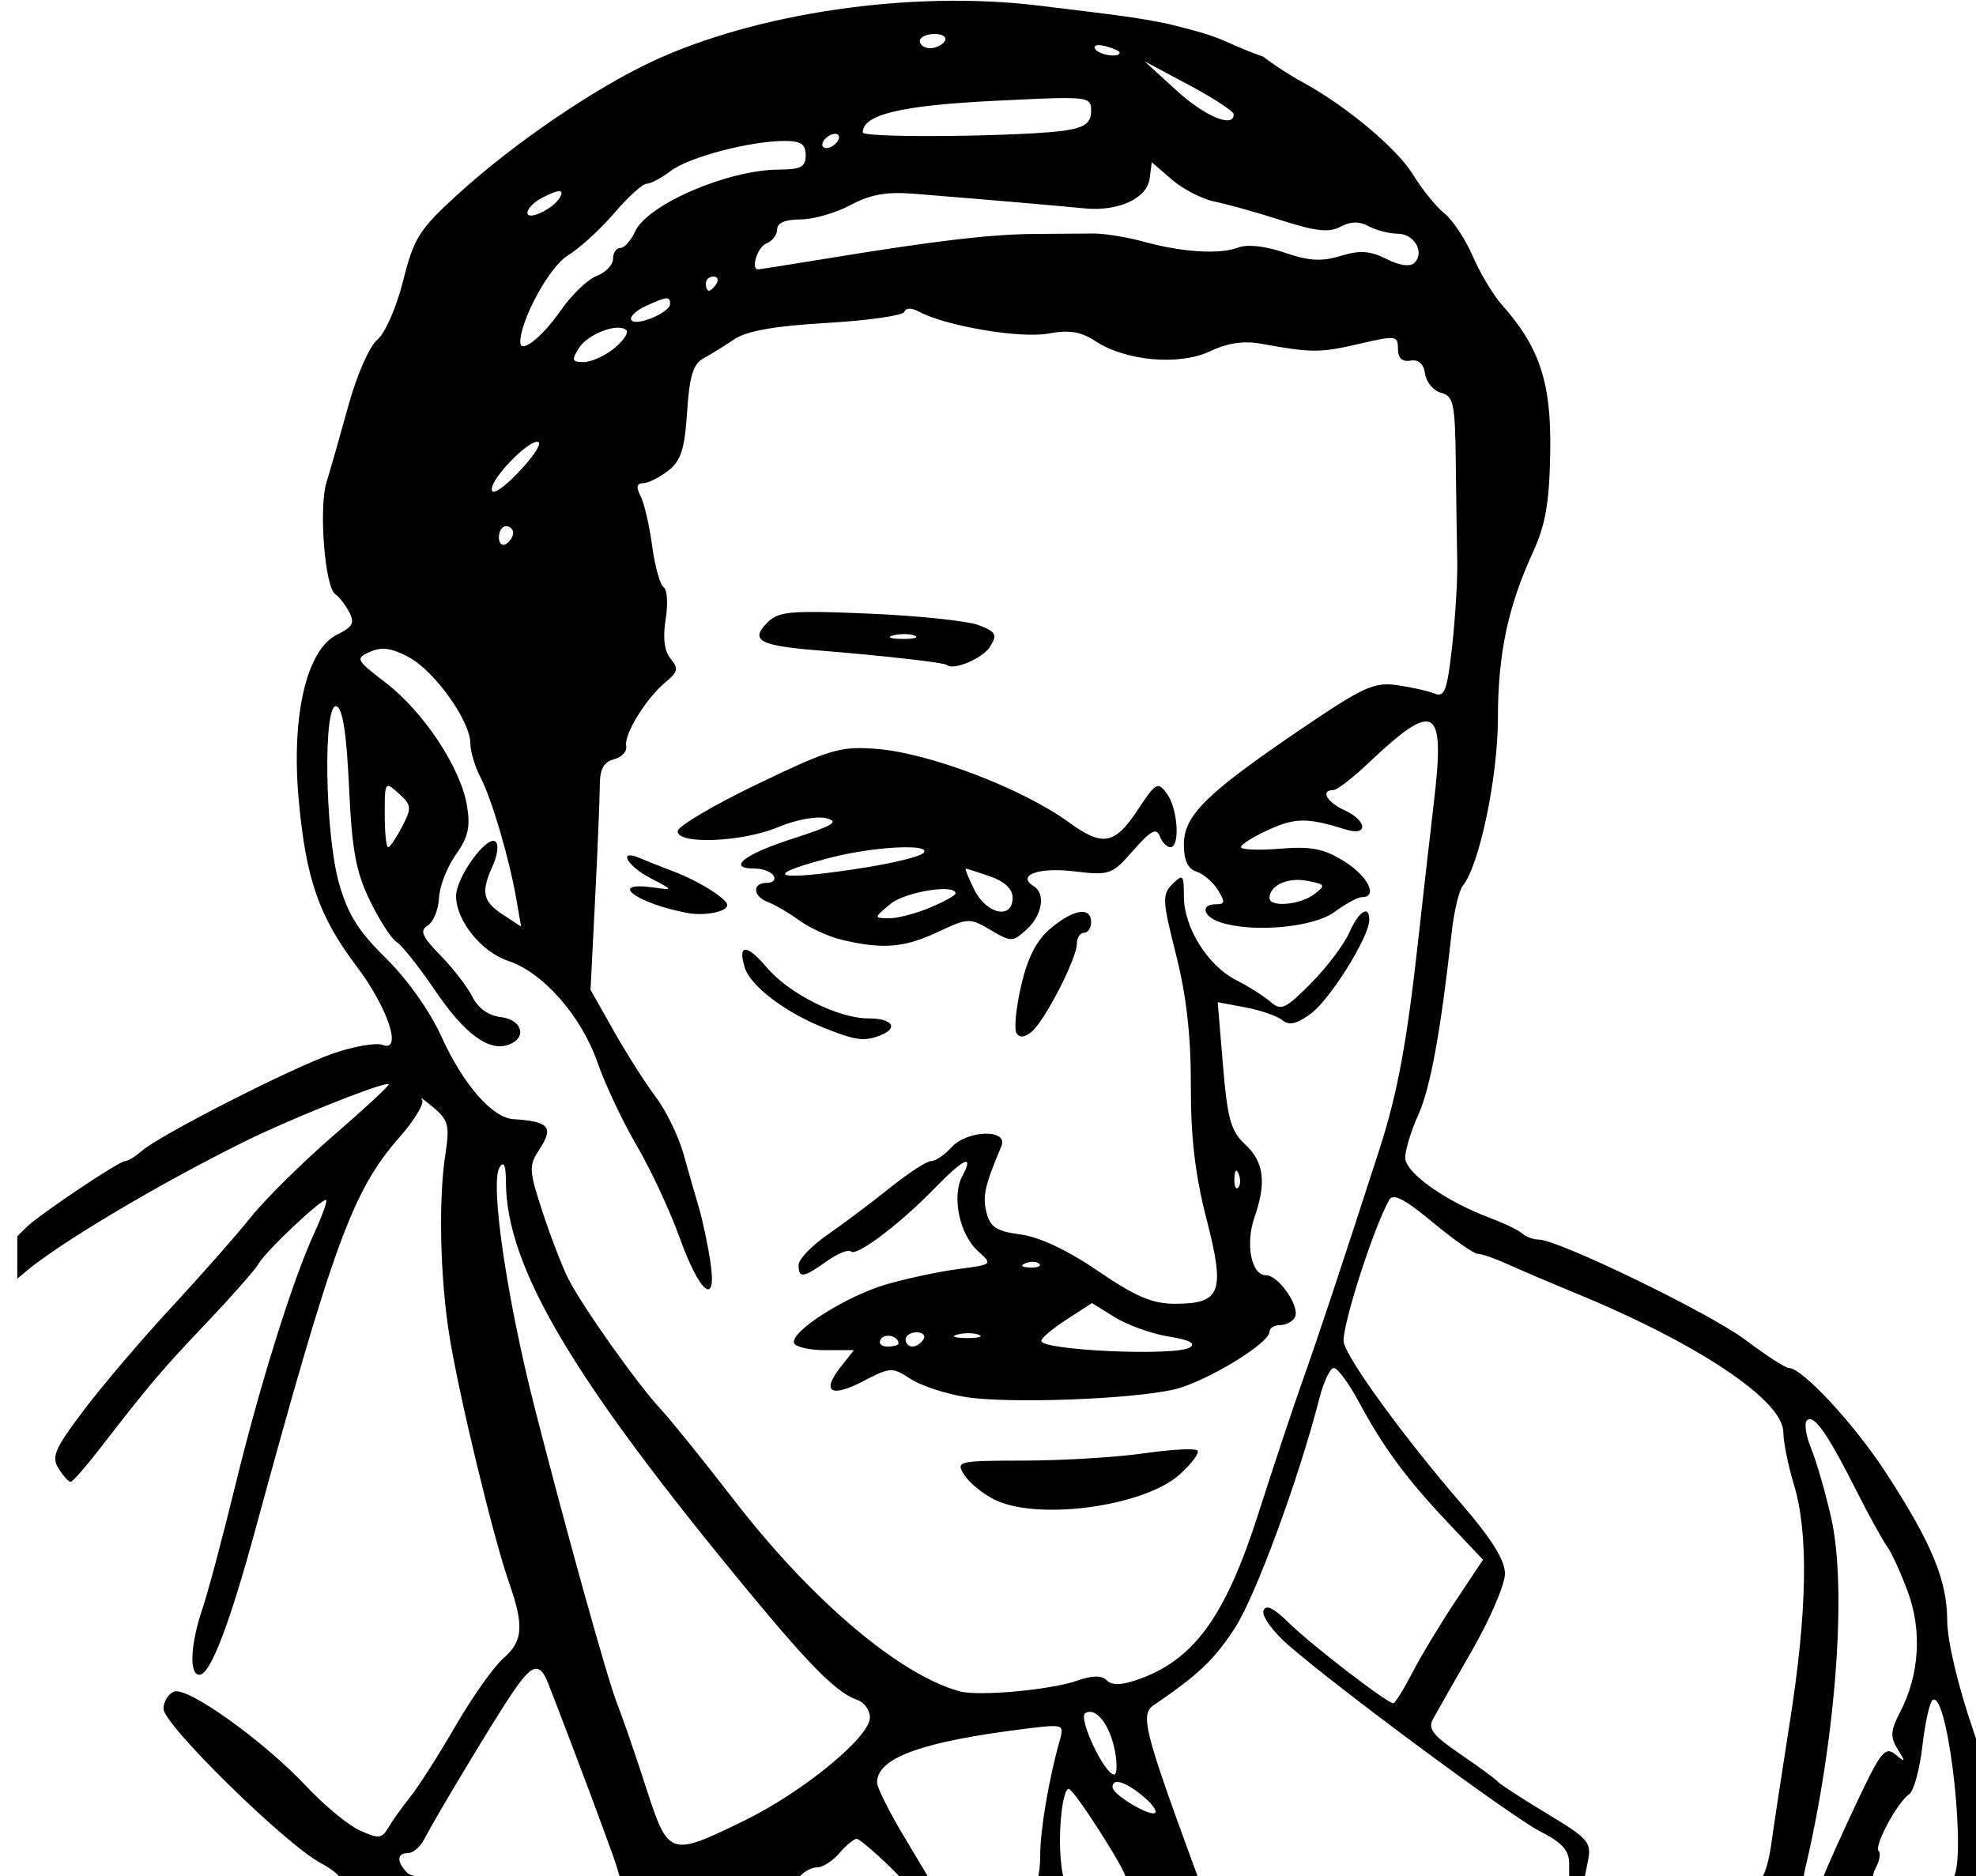<?xml version="1.0" encoding="UTF-8" standalone="no"?>
<svg
   xmlns:dc="http://purl.org/dc/elements/1.1/"
   xmlns:cc="http://creativecommons.org/ns#"
   xmlns:rdf="http://www.w3.org/1999/02/22-rdf-syntax-ns#"
   xmlns:svg="http://www.w3.org/2000/svg"
   xmlns="http://www.w3.org/2000/svg"
   xmlns:sodipodi="http://sodipodi.sourceforge.net/DTD/sodipodi-0.dtd"
   xmlns:inkscape="http://www.inkscape.org/namespaces/inkscape"
   sodipodi:docname="Man in thin moustache.svg"
   inkscape:version="1.0 (4035a4fb49, 2020-05-01)"
   id="svg2223"
   version="1.1"
   viewBox="0 0 73.386 69.693"
   height="69.693mm"
   width="73.386mm">
  <title
     id="title2269">Man in thin moustache</title>
  <defs
     id="defs2217" />
  <sodipodi:namedview
     inkscape:window-maximized="1"
     inkscape:window-y="-9"
     inkscape:window-x="-9"
     inkscape:window-height="1001"
     inkscape:window-width="1920"
     fit-margin-bottom="0"
     fit-margin-right="0"
     fit-margin-left="0"
     fit-margin-top="0"
     inkscape:snap-global="false"
     showgrid="false"
     inkscape:document-rotation="0"
     inkscape:current-layer="layer1"
     inkscape:document-units="mm"
     inkscape:cy="120.85087"
     inkscape:cx="181.89735"
     inkscape:zoom="2.3975426"
     inkscape:pageshadow="2"
     inkscape:pageopacity="0.0"
     borderopacity="1.0"
     bordercolor="#666666"
     pagecolor="#ffffff"
     id="base" />
  <g
     transform="translate(-407.725,-17.876)"
     id="layer1"
     inkscape:groupmode="layer"
     inkscape:label="Lager 1">
    <path
       sodipodi:nodetypes="sssssssscssssssssccccsssssssssssssssssssssssssssssssssssccsssssscccsssscccsssscccsssccsssssscccssssssscccssssssssssssssssssscccssssssssssssccssssssscccscsssssscsssssssssssccsssssscssscscccssssssssssssccssssssscssscssssssssssssccssssssssccsssssssssssssssssssscsssssssssssssssssssssssssssssssssssssssssssssssssssssssssssscscccsscssssssssccscsssssssscsssssssssscsssscssssssssssssssssssssssssssssssssssssssssssssssssssssssssssssssssssssssssscssssssssssssssssssssccsssssssssscccssscsssssssssssssssssssssssssssssssssscsssssssssscssssssssccsssscssssssssssssssssssssssssscssssssssssssssss"
       transform="scale(0.265)"
       d="m 1702.232,70.787 c -4.092,-0.822 -5.976,-1.087 -18.232,-2.564 -17.734,-2.138 -39.416,1.02 -54.065,7.875 -8.125,3.802 -19.402,11.504 -27.055,18.475 -5.56,5.065 -6.274,6.184 -7.793,12.232 -0.941,3.744 -2.529,7.369 -3.629,8.283 -1.092,0.908 -2.866,4.939 -4.019,9.127 -1.136,4.125 -2.527,8.994 -3.092,10.82 -1.117,3.609 -0.229,14.825 1.246,15.736 0.492,0.305 1.351,1.403 1.906,2.441 0.833,1.557 0.541,2.118 -1.664,3.195 -4.287,2.095 -6.455,11.401 -5.389,23.135 1.009,11.109 2.837,16.378 8.098,23.346 4.422,5.857 6.493,12.13 3.645,11.037 -0.895,-0.344 -4.004,0.196 -6.908,1.199 -5.777,1.996 -24.335,11.456 -26.859,13.691 -0.868,0.769 -1.905,1.398 -2.305,1.398 -0.836,0 -11.73,7.293 -13.764,9.215 v 0 c -0.515,0.486 -0.938,0.934 -1.346,1.338 v 5.932 l 1.221,-1.023 c 4.826,-4.046 18.494,-12.177 30.432,-18.104 6.335,-3.145 18.316,-7.954 20.172,-8.146 0.124,-0.013 0.201,-0.005 0.23,0.025 0.14,0.145 -3.313,3.35 -7.676,7.123 -4.362,3.773 -9.602,8.948 -11.643,11.5 -2.041,2.551 -7.048,8.237 -11.127,12.633 -4.079,4.396 -9.577,10.848 -12.219,14.338 -4.138,5.466 -4.638,6.611 -3.609,8.258 0.657,1.052 1.423,1.894 1.703,1.873 0.28,-0.021 2.085,-2.072 4.01,-4.559 7.16,-9.248 8.646,-11.001 15,-17.697 3.575,-3.768 6.866,-7.502 7.312,-8.299 0.997,-1.781 9.055,-9.373 9.488,-8.939 0.172,0.172 -0.589,2.274 -1.691,4.672 -3.049,6.629 -7.636,21.316 -11.105,35.557 -1.716,7.042 -3.769,14.733 -4.562,17.09 -1.689,5.02 -1.874,9.215 -0.406,9.215 1.517,0 4.176,-6.917 7.877,-20.5 10.905,-40.022 13.624,-47.42 20.164,-54.85 2.122,-2.411 3.535,-4.776 3.141,-5.256 -0.394,-0.48 0.341,0.021 1.635,1.113 2.07,1.748 2.269,2.525 1.654,6.488 -0.992,6.396 -0.752,17.337 0.56,25.504 1.352,8.415 6.141,28.247 8.33,34.5 2.161,6.173 2.003,8.293 -0.799,10.729 -1.321,1.149 -4.319,5.392 -6.66,9.43 -2.342,4.038 -5.198,8.518 -6.348,9.957 -1.149,1.439 -2.543,3.392 -3.098,4.34 -0.89,1.522 -1.352,1.566 -3.967,0.383 -1.628,-0.736 -4.999,-3.518 -7.492,-6.182 -5.935,-6.342 -16.65,-14.018 -18.551,-13.289 -0.815,0.313 -1.482,1.4 -1.482,2.416 0,2.208 17.018,18.916 22.002,21.602 1.924,1.037 3.048,2.046 2.498,2.242 -0.118,0.042 -0.701,0.085 -1.475,0.127 h 16.352 c -3.016,-0.195 -4.728,-0.507 -5.176,-0.955 -1.558,-1.558 -1.53,-2.799 0.062,-2.799 0.695,0 1.707,-0.853 2.25,-1.895 1.766,-3.386 9.657,-16.509 12.24,-20.355 1.636,-2.436 2.68,-3.598 3.498,-3.59 0.636,0.006 1.136,0.72 1.672,2.09 3.296,8.425 8.984,23.628 9.541,25.5 l 0.596,2.004 h 24.949 c -0.036,-0.14 0.033,-0.306 0.197,-0.504 0.571,-0.688 1.663,-1.25 2.426,-1.25 0.763,0 2.158,-0.9 3.1,-2 0.942,-1.1 2.027,-2 2.412,-2 0.555,0 5.418,4.472 6.379,5.754 h 3.889 l -3.662,-6.121 c -2.062,-3.448 -3.75,-6.834 -3.75,-7.523 0,-3.468 6.274,-5.735 20.881,-7.547 1.974,-0.245 3.221,-0.393 3.977,-0.363 1.259,0.049 1.15,0.591 0.75,1.998 -1.507,5.31 -2.742,12.548 -2.738,16.031 0,1.495 -0.162,2.839 -0.396,3.525 h 3.793 c -0.231,-0.481 -0.335,-1.217 -0.469,-2.363 -0.477,-4.084 0.171,-10.391 1.066,-10.391 0.736,0 8.435,12.064 7.953,12.463 -0.076,0.063 -0.548,0.17 -1.197,0.291 h 11.486 l -1.1,-3.004 c -6.508,-17.782 -7.104,-20.209 -5.275,-21.453 6.275,-4.271 8.467,-6.346 11.361,-10.752 2.917,-4.44 9.005,-20.96 11.9,-32.295 0.597,-2.337 1.51,-4.25 2.029,-4.25 0.519,0 2.095,2.138 3.5,4.75 3.449,6.411 6.657,10.76 12.498,16.941 l 4.906,5.191 -3.863,5.809 c -2.124,3.195 -4.852,7.721 -6.062,10.059 -1.211,2.338 -2.401,4.25 -2.644,4.25 -0.858,0 -11.38,-8.091 -14.543,-11.184 -2.265,-2.214 -3.34,-2.736 -3.66,-1.775 -0.249,0.748 1.302,2.893 3.447,4.766 7.052,6.158 31.306,24.103 35.395,26.189 3.048,1.555 4.006,2.637 4.006,4.523 v 2.234 h 2.098 l 0.535,-2.666 c 0.52,-2.601 0.061,-3.126 -5.785,-6.645 -3.492,-2.102 -6.573,-4.104 -6.848,-4.449 -0.275,-0.345 -2.642,-2.083 -5.258,-3.863 -3.841,-2.613 -4.577,-3.563 -3.822,-4.934 0.514,-0.933 2.993,-5.287 5.508,-9.674 2.515,-4.387 4.572,-9.199 4.572,-10.693 0,-1.888 -1.871,-4.883 -6.127,-9.816 -7.936,-9.198 -15.797,-19.968 -16.459,-22.549 -0.443,-1.727 4.069,-15.932 6.363,-20.031 0.135,-0.24 0.337,-0.37 0.625,-0.377 0.865,-0.019 2.507,1.059 5.451,3.504 2.939,2.441 5.794,4.439 6.344,4.439 0.55,0 2.419,0.647 4.152,1.438 1.733,0.791 6.075,2.643 9.65,4.115 17.092,7.04 28.993,15.011 29.012,19.434 0.01,1.382 0.681,4.722 1.5,7.422 2.043,6.735 1.855,17.671 -0.568,33.092 -1.123,7.15 -2.304,14.921 -2.625,17.271 -0.321,2.35 -0.971,4.513 -1.445,4.807 -0.101,0.062 -0.269,0.12 -0.465,0.176 h 6.49 c -0.035,-0.354 -0.012,-0.77 0.104,-1.254 4.373,-18.376 5.965,-39.606 3.715,-49.5 -0.813,-3.575 -2.074,-7.946 -2.803,-9.713 -0.728,-1.767 -1.003,-3.532 -0.609,-3.926 0.118,-0.118 0.254,-0.18 0.404,-0.182 1.055,-0.01 2.956,2.917 6.439,9.82 1.804,3.575 3.782,7.175 4.396,8 0.614,0.825 1.923,3.683 2.908,6.352 2.022,5.478 1.635,11.645 -1.059,16.854 -1.366,2.642 -1.427,3.514 -0.357,5.232 1.151,1.848 1.116,1.924 -0.328,0.73 -1.427,-1.179 -2.06,-0.377 -5.529,7 -2.155,4.583 -4.188,9.12 -4.518,10.082 -0.063,0.183 -0.132,0.35 -0.205,0.504 h 7.061 c -0.01,-0.48 0.148,-1.128 0.482,-1.754 0.511,-0.955 0.676,-1.992 0.367,-2.301 -0.682,-0.682 2.672,-6.902 4.283,-7.943 0.633,-0.409 1.466,-3.448 1.85,-6.752 0.384,-3.304 1.035,-6.218 1.447,-6.473 0.068,-0.042 0.136,-0.057 0.205,-0.051 2.135,0.205 4.613,23.078 2.586,25.111 -0.055,0.055 -0.145,0.109 -0.254,0.162 h 5.871 l 0.424,-5.094 c 0.355,-4.285 -0.271,-7.425 -3.168,-15.904 -2.158,-6.316 -3.621,-12.516 -3.633,-15.412 -0.025,-5.633 -2.185,-10.819 -8.629,-20.723 -4.408,-6.774 -11.687,-14.621 -13.562,-14.621 -0.48,0 -3.216,-1.769 -6.08,-3.93 -4.963,-3.745 -26.242,-14.07 -28.998,-14.07 -0.719,0 -1.735,-0.378 -2.258,-0.84 -0.522,-0.462 -2.526,-1.43 -4.451,-2.152 -6.374,-2.391 -11.999,-6.386 -11.977,-8.508 0.011,-1.1 0.839,-3.8 1.838,-6 1.676,-3.69 3.146,-11.719 4.664,-25.477 0.332,-3.011 1.044,-6.005 1.582,-6.654 2.293,-2.762 4.893,-15.152 4.904,-23.367 0.013,-9.15 1.381,-15.638 4.938,-23.412 1.746,-3.817 2.28,-6.932 2.398,-14 0.162,-9.679 -1.473,-14.662 -6.754,-20.59 -1.225,-1.375 -3.069,-4.447 -4.096,-6.824 -1.027,-2.377 -2.811,-5.077 -3.965,-6 -1.154,-0.923 -3.147,-3.387 -4.43,-5.479 -2.259,-3.685 -9.46,-9.689 -15.604,-13.012 -1.65,-0.892 -4.061,-2.464 -5.359,-3.492 -6.339,-2.256 -4.476,-2.45 -13.408,-4.621 z m -32.674,1.428 c 1.133,0 1.781,0.45 1.441,1 -0.34,0.55 -1.266,1 -2.059,1 -0.793,0 -1.441,-0.45 -1.441,-1 0,-0.55 0.926,-1 2.059,-1 z m 23.207,1.578 c 0.211,0.017 0.457,0.059 0.732,0.131 1.101,0.288 2.002,0.695 2.002,0.906 0,0.789 -2.903,0.347 -3.441,-0.523 -0.231,-0.374 0.075,-0.563 0.707,-0.514 z m 6.234,2.264 6.234,3.328 c 3.428,1.831 6.24,3.668 6.248,4.08 0.045,2.013 -4.03,0.321 -8.021,-3.33 z m -10.947,5.146 c 3.363,0.023 3.447,0.518 3.447,1.814 0,1.594 -0.791,2.243 -3.25,2.672 -5.168,0.9 -28.75,1.173 -28.75,0.332 0,-2.493 5.281,-3.77 18.268,-4.422 5.068,-0.254 8.267,-0.41 10.285,-0.396 z m -32.435,5.012 c 0.55,0 0.723,0.45 0.383,1 -0.34,0.55 -1.067,1 -1.617,1 -0.55,0 -0.723,-0.45 -0.383,-1 0.34,-0.55 1.067,-1 1.617,-1 z m -7.041,1 c 2.257,0 2.924,0.456 2.924,2 0,1.642 -0.671,2.002 -3.75,2.014 -7.144,0.028 -18.426,4.882 -20.152,8.672 -0.58,1.272 -1.514,2.314 -2.076,2.314 -0.562,0 -1.022,0.685 -1.022,1.523 0,0.839 -1.032,1.917 -2.293,2.396 -1.261,0.479 -3.548,2.684 -5.084,4.9 -2.575,3.715 -5.625,6.102 -5.623,4.398 0,-3.113 4.094,-10.598 6.637,-12.145 1.642,-0.999 4.576,-3.674 6.519,-5.945 1.944,-2.271 3.994,-4.129 4.555,-4.129 0.561,0 2.093,-0.816 3.404,-1.812 2.545,-1.934 11.136,-4.188 15.961,-4.188 z m 51.424,2.982 2.834,2.447 c 1.559,1.346 4.259,2.731 6,3.078 1.741,0.347 5.955,1.528 9.363,2.625 4.798,1.544 6.66,1.745 8.25,0.895 1.433,-0.767 2.636,-0.785 3.986,-0.062 1.064,0.569 2.878,1.035 4.031,1.035 2.329,0 3.829,2.605 2.352,4.082 -0.598,0.598 -2.047,0.399 -3.924,-0.537 -2.325,-1.16 -3.737,-1.254 -6.436,-0.43 -2.67,0.816 -4.453,0.712 -7.834,-0.457 -2.693,-0.931 -5.194,-1.205 -6.5,-0.715 -2.643,0.992 -7.836,0.666 -13.307,-0.836 -2.301,-0.632 -5.451,-1.144 -7,-1.133 -1.549,0.009 -5.291,0.036 -8.316,0.062 -6.139,0.051 -13.719,0.944 -28.412,3.344 -5.452,0.891 -10.064,1.619 -10.25,1.619 -1.091,0 -0.082,-3.161 1.162,-3.639 0.825,-0.317 1.5,-1.203 1.5,-1.969 0,-0.906 1.142,-1.393 3.266,-1.393 1.796,0 4.948,-0.904 7.008,-2.008 2.813,-1.508 5.049,-1.9 8.986,-1.582 10.214,0.825 20.286,1.689 23.74,2.037 4.782,0.481 8.841,-1.363 9.205,-4.182 z m -83.07,4.062 c 0.436,-0.007 0.469,0.31 0.074,0.949 -0.993,1.606 -4.504,3.225 -4.504,2.076 0,-0.55 0.87,-1.466 1.934,-2.035 1.219,-0.652 2.06,-0.983 2.496,-0.99 z m 21.629,11.955 c 0.582,0 0.781,0.45 0.441,1 -0.34,0.55 -0.816,1 -1.059,1 -0.242,0 -0.441,-0.45 -0.441,-1 0,-0.55 0.476,-1 1.059,-1 z m -6.643,3.066 c 0.48,-0.043 0.584,0.224 0.584,0.773 0,1.217 -4.836,3.235 -5.434,2.268 -0.277,-0.449 0.628,-1.331 2.012,-1.961 1.502,-0.684 2.358,-1.037 2.838,-1.08 z m 34.121,1.447 c 0.357,-0.002 0.823,0.142 1.361,0.43 3.741,2.002 14.171,3.773 18.047,3.064 3.004,-0.549 4.595,-0.296 6.666,1.062 4.254,2.791 11.76,3.453 16.053,1.416 2.476,-1.175 4.727,-1.503 7.217,-1.051 7.038,1.279 8.21,1.279 13.637,0.018 5.207,-1.21 5.482,-1.176 5.482,0.68 0,1.306 0.58,1.857 1.75,1.66 1.148,-0.193 1.856,0.444 2.057,1.854 0.168,1.181 1.181,2.379 2.25,2.658 1.74,0.455 1.954,1.488 2.051,9.852 0.059,5.139 0.151,11.369 0.203,13.844 0.053,2.475 -0.269,7.791 -0.715,11.814 -0.69,6.216 -1.058,7.217 -2.453,6.652 -0.903,-0.365 -3.275,-0.897 -5.27,-1.182 -3.218,-0.458 -4.74,0.241 -13.5,6.191 -13.267,9.013 -16.373,12.076 -16.373,16.152 0,2.206 0.557,3.412 1.752,3.791 0.964,0.306 2.319,1.462 3.01,2.568 1.05,1.681 1.007,2.012 -0.254,2.012 -2.282,0 -1.805,1.771 0.69,2.562 4.594,1.458 12.99,0.675 15.908,-1.482 1.548,-1.144 3.281,-2.08 3.853,-2.08 2.31,0 0.824,-2.971 -2.519,-5.037 -2.868,-1.772 -4.619,-2.113 -9,-1.75 -2.992,0.248 -5.439,0.146 -5.439,-0.229 0,-0.374 1.776,-1.483 3.945,-2.461 3.716,-1.676 5.368,-1.673 10.805,0.012 3.13,0.97 2.923,-1.273 -0.25,-2.719 -2.453,-1.118 -3.4,-2.816 -1.57,-2.816 0.511,0 2.648,-1.631 4.75,-3.625 9.551,-9.06 10.961,-8.271 9.367,5.248 -0.64,5.432 -1.581,13.702 -2.092,18.377 -1.668,15.278 -2.97,22.375 -5.596,30.5 -5.305,16.414 -8.551,26.184 -10.799,32.5 -1.272,3.575 -4.009,11.807 -6.082,18.295 -4.686,14.666 -9.109,20.724 -17.119,23.453 -2.162,0.737 -3.462,0.749 -4.174,0.037 -0.712,-0.712 -1.994,-0.7 -4.119,0.041 -3.808,1.327 -13.873,2.236 -16.537,1.492 -8.469,-2.364 -20.711,-12.75 -31.525,-26.742 -4.284,-5.543 -8.935,-11.309 -10.336,-12.814 -3.272,-3.516 -10.97,-14.38 -12.938,-18.262 -0.836,-1.65 -2.456,-5.849 -3.598,-9.33 -1.93,-5.881 -1.962,-6.502 -0.469,-8.781 2.068,-3.156 1.398,-3.943 -3.619,-4.264 -2.978,-0.19 -7.047,-4.857 -10.096,-11.574 -1.625,-3.581 -4.797,-8.062 -7.766,-10.975 -3.892,-3.818 -5.372,-6.188 -6.6,-10.564 -1.986,-7.076 -2.233,-25.393 -0.334,-24.766 0.856,0.283 1.409,3.857 1.752,11.332 0.406,8.844 0.962,11.873 2.928,15.922 1.335,2.75 3.021,5.357 3.744,5.795 0.724,0.438 3.152,3.502 5.396,6.807 4.169,6.139 7.581,8.629 10.365,7.561 2.572,-0.987 1.812,-3.501 -1.162,-3.846 -1.717,-0.199 -3.185,-1.242 -3.965,-2.816 -0.681,-1.375 -2.697,-3.993 -4.479,-5.816 -2.617,-2.678 -2.963,-3.485 -1.805,-4.201 0.788,-0.487 1.502,-2.225 1.584,-3.861 0.082,-1.636 1.141,-4.367 2.353,-6.07 1.747,-2.453 2.072,-3.892 1.559,-6.93 -0.89,-5.271 -6.076,-13.104 -11.357,-17.158 -4.225,-3.243 -4.313,-3.418 -2.207,-4.357 1.63,-0.727 3.027,-0.532 5.432,0.764 3.622,1.951 8.61,8.94 8.617,12.08 0,1.127 0.64,3.264 1.414,4.748 1.588,3.043 4.044,11.393 5.033,17.111 l 0.66,3.811 -2.557,-1.676 c -2.843,-1.863 -3.104,-3.151 -1.395,-6.902 0.639,-1.403 0.824,-2.887 0.41,-3.297 -1.135,-1.125 -5.559,4.917 -5.566,7.6 -0.01,3.437 3.547,7.853 7.324,9.1 4.845,1.599 10.226,7.719 12.476,14.188 1.077,3.097 3.558,8.359 5.512,11.693 1.954,3.334 4.646,9.105 5.984,12.824 2.912,8.095 5.359,9.933 4.307,3.234 -0.379,-2.411 -1.089,-5.733 -1.58,-7.383 -0.491,-1.65 -1.46,-5.025 -2.152,-7.5 -0.692,-2.475 -2.445,-6.075 -3.897,-8 -1.452,-1.925 -4.101,-6.092 -5.887,-9.258 l -3.248,-5.756 0.643,-12.744 c 0.353,-7.009 0.649,-14.162 0.656,-15.896 0.01,-2.298 0.548,-3.296 1.994,-3.674 1.091,-0.285 1.858,-1.116 1.703,-1.846 -0.344,-1.627 2.809,-6.735 5.545,-8.982 1.71,-1.405 1.814,-1.898 0.688,-3.256 -0.885,-1.066 -1.118,-2.912 -0.699,-5.533 0.346,-2.164 0.22,-4.187 -0.279,-4.496 -0.5,-0.309 -1.227,-2.924 -1.617,-5.811 -0.39,-2.887 -1.123,-6.036 -1.629,-6.998 -0.649,-1.235 -0.541,-1.758 0.365,-1.773 0.707,-0.012 2.286,-0.8 3.51,-1.75 1.792,-1.391 2.309,-2.994 2.652,-8.227 0.329,-5.004 0.853,-6.735 2.275,-7.514 1.016,-0.557 2.973,-1.766 4.348,-2.689 1.75,-1.175 5.651,-1.863 13,-2.291 5.775,-0.336 10.648,-1.034 10.83,-1.551 0.102,-0.292 0.35,-0.44 0.707,-0.441 z m -41.004,2.664 c 0.58,-0.027 1.056,0.08 1.334,0.359 0.348,0.349 -0.43,1.496 -1.728,2.549 -1.298,1.053 -3.214,1.914 -4.258,1.914 -1.629,0 -1.725,-0.276 -0.684,-1.943 0.942,-1.508 3.598,-2.798 5.336,-2.879 z m -11.156,15.994 c 0.09,0.006 0.164,0.035 0.219,0.09 0.339,0.339 -1.005,2.288 -2.988,4.33 -2.147,2.209 -3.607,3.121 -3.607,2.248 0,-1.648 5.024,-6.761 6.377,-6.668 z m -4.377,11.828 c 0.55,0 1,0.422 1,0.939 0,0.518 -0.45,1.221 -1,1.561 -0.55,0.34 -1,-0.084 -1,-0.941 0,-0.857 0.45,-1.559 1,-1.559 z m 41.959,12.033 c -3.329,0.064 -4.336,0.486 -5.316,1.467 -2.49,2.49 -1.161,3.244 6.857,3.893 9.242,0.748 17.933,1.724 18.273,2.055 0.871,0.845 5.029,-0.903 6.055,-2.545 1.06,-1.697 0.867,-2.073 -1.559,-3.021 -1.523,-0.596 -8.414,-1.323 -15.312,-1.617 -4.166,-0.178 -7,-0.269 -8.998,-0.23 z m 13.922,3.094 c 0.544,0.007 1.05,0.08 1.389,0.217 0.677,0.274 -0.119,0.481 -1.77,0.461 -1.65,-0.02 -2.204,-0.245 -1.23,-0.498 0.486,-0.127 1.068,-0.186 1.611,-0.18 z m -5.693,15.992 c -3.816,-0.122 -5.998,0.727 -14.935,5.023 -6.128,2.946 -11.167,5.92 -11.197,6.607 -0.085,1.923 9.065,1.551 14.113,-0.574 2.442,-1.028 5.367,-1.568 6.703,-1.236 1.908,0.474 0.981,1.037 -4.75,2.883 -6.824,2.198 -9.279,4.178 -5.18,4.178 1.067,0 2.219,0.45 2.559,1 0.34,0.55 -0.084,1 -0.941,1 -2.114,0 -1.979,1.905 0.191,2.713 0.963,0.358 2.936,1.516 4.385,2.572 1.449,1.056 4.149,2.278 6,2.715 5.659,1.337 8.697,1.088 13.326,-1.088 4.298,-2.021 4.532,-2.029 7.447,-0.307 2.895,1.71 3.088,1.706 5.051,-0.07 2.179,-1.972 2.696,-5.013 1.025,-6.045 -2.487,-1.537 0.565,-2.701 5.549,-2.115 5.093,0.599 5.367,0.503 8.379,-2.928 2.443,-2.782 3.241,-3.212 3.707,-1.996 0.327,0.852 0.997,1.549 1.488,1.549 1.392,0 1.049,-5.405 -0.475,-7.488 -1.284,-1.756 -1.536,-1.615 -4.133,2.309 -3.195,4.828 -4.899,5.131 -9.602,1.701 -6.483,-4.729 -19.536,-9.718 -26.951,-10.299 -0.636,-0.05 -1.215,-0.086 -1.76,-0.104 z m -66.691,5.289 c 0.289,0.004 0.745,0.404 1.467,1.057 1.808,1.636 1.846,2.005 0.475,4.656 -0.819,1.583 -1.702,2.879 -1.963,2.879 -0.261,0 -0.475,-2.096 -0.475,-4.656 0,-2.851 0.015,-3.943 0.496,-3.936 z m 72.061,8.607 c 0.388,-0.009 0.75,-0.008 1.078,0.002 1.575,0.048 2.393,0.317 1.814,0.84 -0.522,0.472 -4.187,1.372 -8.143,2 -12.537,1.989 -15.083,1.277 -4.908,-1.373 3.397,-0.885 7.441,-1.406 10.158,-1.469 z m -38.113,1.131 c -1.263,-0.07 0.085,1.767 2.807,3.195 3.212,1.686 3.219,1.702 0.477,1.316 -6.697,-0.941 -2.432,2.256 4.773,3.578 2.364,0.434 5.5,-0.201 5.5,-1.113 0,-0.888 -3.893,-3.333 -7.5,-4.709 -1.65,-0.63 -3.788,-1.479 -4.75,-1.887 -0.585,-0.248 -1.015,-0.365 -1.307,-0.381 z m 46.984,1.854 c 0.151,0 1.692,0.494 3.424,1.098 2.044,0.712 3.148,1.766 3.148,3 0,3.072 -3.642,2.324 -5.35,-1.098 -0.823,-1.65 -1.373,-3 -1.223,-3 z m 30.123,1.27 c -0.238,0.028 -0.6,0.35 -1.15,0.9 -1.467,1.467 -1.425,2.294 0.5,9.906 1.459,5.771 2.093,11.373 2.074,18.363 -0.019,7.221 0.603,12.502 2.203,18.713 2.64,10.245 2.037,11.848 -4.455,11.848 -3.148,0 -5.505,-1.006 -10.73,-4.576 -4.264,-2.914 -8.209,-4.777 -10.859,-5.133 -3.406,-0.457 -4.279,-1.021 -4.801,-3.102 -0.572,-2.279 -0.245,-3.722 2.094,-9.287 1.018,-2.421 -4.771,-2.284 -6.988,0.166 -0.961,1.062 -2.249,1.932 -2.861,1.932 -0.612,0 -3.212,1.688 -5.777,3.75 -2.566,2.062 -6.496,5.016 -8.732,6.564 -2.237,1.548 -4.066,3.461 -4.066,4.25 0,1.902 0.661,1.813 3.959,-0.535 1.522,-1.084 3.041,-1.697 3.377,-1.361 0.763,0.763 6.873,-3.85 11.742,-8.867 4.11,-4.235 5.566,-4.874 3.865,-1.695 -1.51,2.821 -0.392,8.179 2.191,10.506 2.09,1.883 2.084,1.889 -2.77,2.523 -2.675,0.349 -7.202,1.314 -10.059,2.145 -5.63,1.636 -13.456,6.607 -12.941,8.221 0.175,0.55 2.135,1 4.356,1 h 4.035 l -1.863,2.367 c -2.743,3.483 -1.369,4.349 3.156,1.99 3.811,-1.986 4.085,-2.001 6.625,-0.336 1.457,0.955 4.94,2.103 7.738,2.551 5.989,0.959 23.292,0.323 29.273,-1.076 4.353,-1.018 13.315,-6.448 13.315,-8.068 0,-0.511 0.649,-0.928 1.441,-0.928 0.792,0 1.731,-0.471 2.086,-1.045 0.871,-1.408 -2.208,-5.955 -4.031,-5.955 -2.05,0 -2.91,-4.374 -1.6,-8.133 1.696,-4.864 1.33,-7.754 -1.287,-10.18 -2.03,-1.881 -2.501,-3.555 -3.129,-11.088 l -0.74,-8.871 3.881,0.725 c 2.134,0.399 4.463,1.208 5.176,1.797 0.952,0.787 2.014,0.542 4,-0.922 2.688,-1.981 8.135,-10.69 8.18,-13.078 0.042,-2.25 -1.46,-1.312 -2.82,1.76 -0.732,1.655 -3.138,4.833 -5.346,7.062 -3.576,3.612 -4.193,3.897 -5.662,2.611 -0.907,-0.793 -3.068,-2.161 -4.803,-3.039 -3.984,-2.017 -7.346,-7.384 -7.346,-11.727 0,-1.917 -0.052,-2.694 -0.449,-2.648 z m 16.721,0.322 c 0.329,0.014 0.665,0.052 1.004,0.117 2.563,0.492 2.639,0.637 1,1.881 -1.996,1.515 -6.275,1.876 -6.275,0.531 0,-1.539 1.966,-2.629 4.271,-2.529 z m -50.291,1.287 c 0.322,-0.012 0.62,-0.007 0.881,0.016 0.696,0.059 1.139,0.247 1.139,0.592 0,0.268 -1.629,1.168 -3.621,2 -1.992,0.832 -4.58,1.499 -5.75,1.48 -2.094,-0.033 -2.091,-0.064 0.232,-2 1.347,-1.123 4.862,-2.005 7.119,-2.088 z m 19.75,3.188 c -1.027,0.004 -2.596,0.789 -4.404,2.312 -1.983,1.67 -3.215,4.062 -4.129,8.01 -0.717,3.096 -1.016,6.096 -0.662,6.668 0.431,0.697 1.134,0.633 2.133,-0.195 1.854,-1.539 6.332,-10.258 6.332,-12.328 0,-0.843 0.45,-1.533 1,-1.533 0.55,0 1,-0.675 1,-1.5 0,-0.966 -0.471,-1.437 -1.27,-1.434 z m -47.184,5.309 c -0.54,0.023 -0.602,0.874 -0.07,2.549 0.807,2.543 5.664,6.234 11.023,8.375 4.508,1.801 5.661,1.96 7.918,1.094 2.672,-1.025 1.757,-2.393 -1.602,-2.393 -4.287,0 -11.193,-3.472 -14.334,-7.205 -1.379,-1.639 -2.396,-2.443 -2.936,-2.42 z m -34.061,30.092 c 0.331,-0.11 0.49,0.683 0.498,2.424 0.054,12.014 9.339,27.646 34.397,57.91 8.42,10.17 12.072,13.791 14.869,14.74 0.963,0.326 1.75,1.427 1.75,2.447 0,2.752 -9.382,10.455 -17.637,14.48 -10.449,5.095 -10.612,5.04 -13.762,-4.719 -1.464,-4.537 -3.286,-9.825 -4.051,-11.75 -1.318,-3.32 -7.149,-24.258 -11.521,-41.377 -3.93,-15.387 -6.298,-31.589 -4.932,-33.746 0.149,-0.236 0.278,-0.374 0.389,-0.41 z m 102.879,0.879 c 0.091,0.014 0.199,0.168 0.318,0.467 0.289,0.722 0.252,1.584 -0.08,1.916 -0.333,0.332 -0.569,-0.258 -0.525,-1.312 0.03,-0.728 0.136,-1.093 0.287,-1.07 z m -28.447,12.777 c 0.347,0.014 0.644,0.105 0.81,0.271 0.332,0.332 -0.258,0.569 -1.312,0.525 -1.165,-0.048 -1.401,-0.284 -0.604,-0.604 0.361,-0.144 0.758,-0.208 1.105,-0.193 z m 8.195,5.783 3.24,2.002 c 1.782,1.101 5.167,2.311 7.524,2.688 2.885,0.461 3.851,0.961 2.955,1.529 -1.989,1.261 -20.843,0.419 -20.82,-0.93 0.01,-0.382 1.607,-1.729 3.557,-2.992 z m -24.555,4.094 c 0.858,0 1.281,0.45 0.941,1 -0.34,0.55 -1.041,1 -1.559,1 -0.517,0 -0.941,-0.45 -0.941,-1 0,-0.55 0.701,-1 1.559,-1 z m 7.322,0.127 c 0.544,0.007 1.05,0.08 1.389,0.217 0.677,0.274 -0.119,0.481 -1.77,0.461 -1.65,-0.02 -2.204,-0.245 -1.23,-0.498 0.486,-0.127 1.068,-0.186 1.611,-0.18 z m -11.332,0.354 c 0.702,-0.003 1.451,0.418 1.451,1.078 0,0.243 -0.701,0.441 -1.559,0.441 -0.858,0 -1.277,-0.459 -0.932,-1.018 0.214,-0.346 0.618,-0.5 1.039,-0.502 z m 42.572,15.93 c -1.266,-0.063 -3.875,0.141 -6.721,0.553 -3.795,0.549 -11.291,1.007 -16.658,1.018 -9.486,0.019 -9.725,0.073 -8.518,2.006 0.683,1.093 2.599,2.659 4.258,3.479 6.022,2.973 20.893,0.958 25.891,-3.508 1.72,-1.536 2.855,-3.063 2.525,-3.393 -0.082,-0.083 -0.355,-0.133 -0.777,-0.154 z m -14.361,36.791 c 1.385,-0.073 2.986,2.299 3.588,5.549 0.331,1.788 0.276,3.245 -0.123,3.24 -1.362,-0.015 -5.093,-7.955 -4.043,-8.604 0.186,-0.115 0.38,-0.175 0.578,-0.186 z m 3.9,9.826 c 0.708,-0.009 1.94,0.64 3.478,1.887 1.298,1.053 2.131,2.144 1.85,2.428 -0.647,0.65 -5.988,-2.538 -5.988,-3.574 0,-0.493 0.235,-0.735 0.66,-0.74 z"
       style="fill:#000000;stroke-width:1"
       id="path2239" />
  </g>
</svg>
